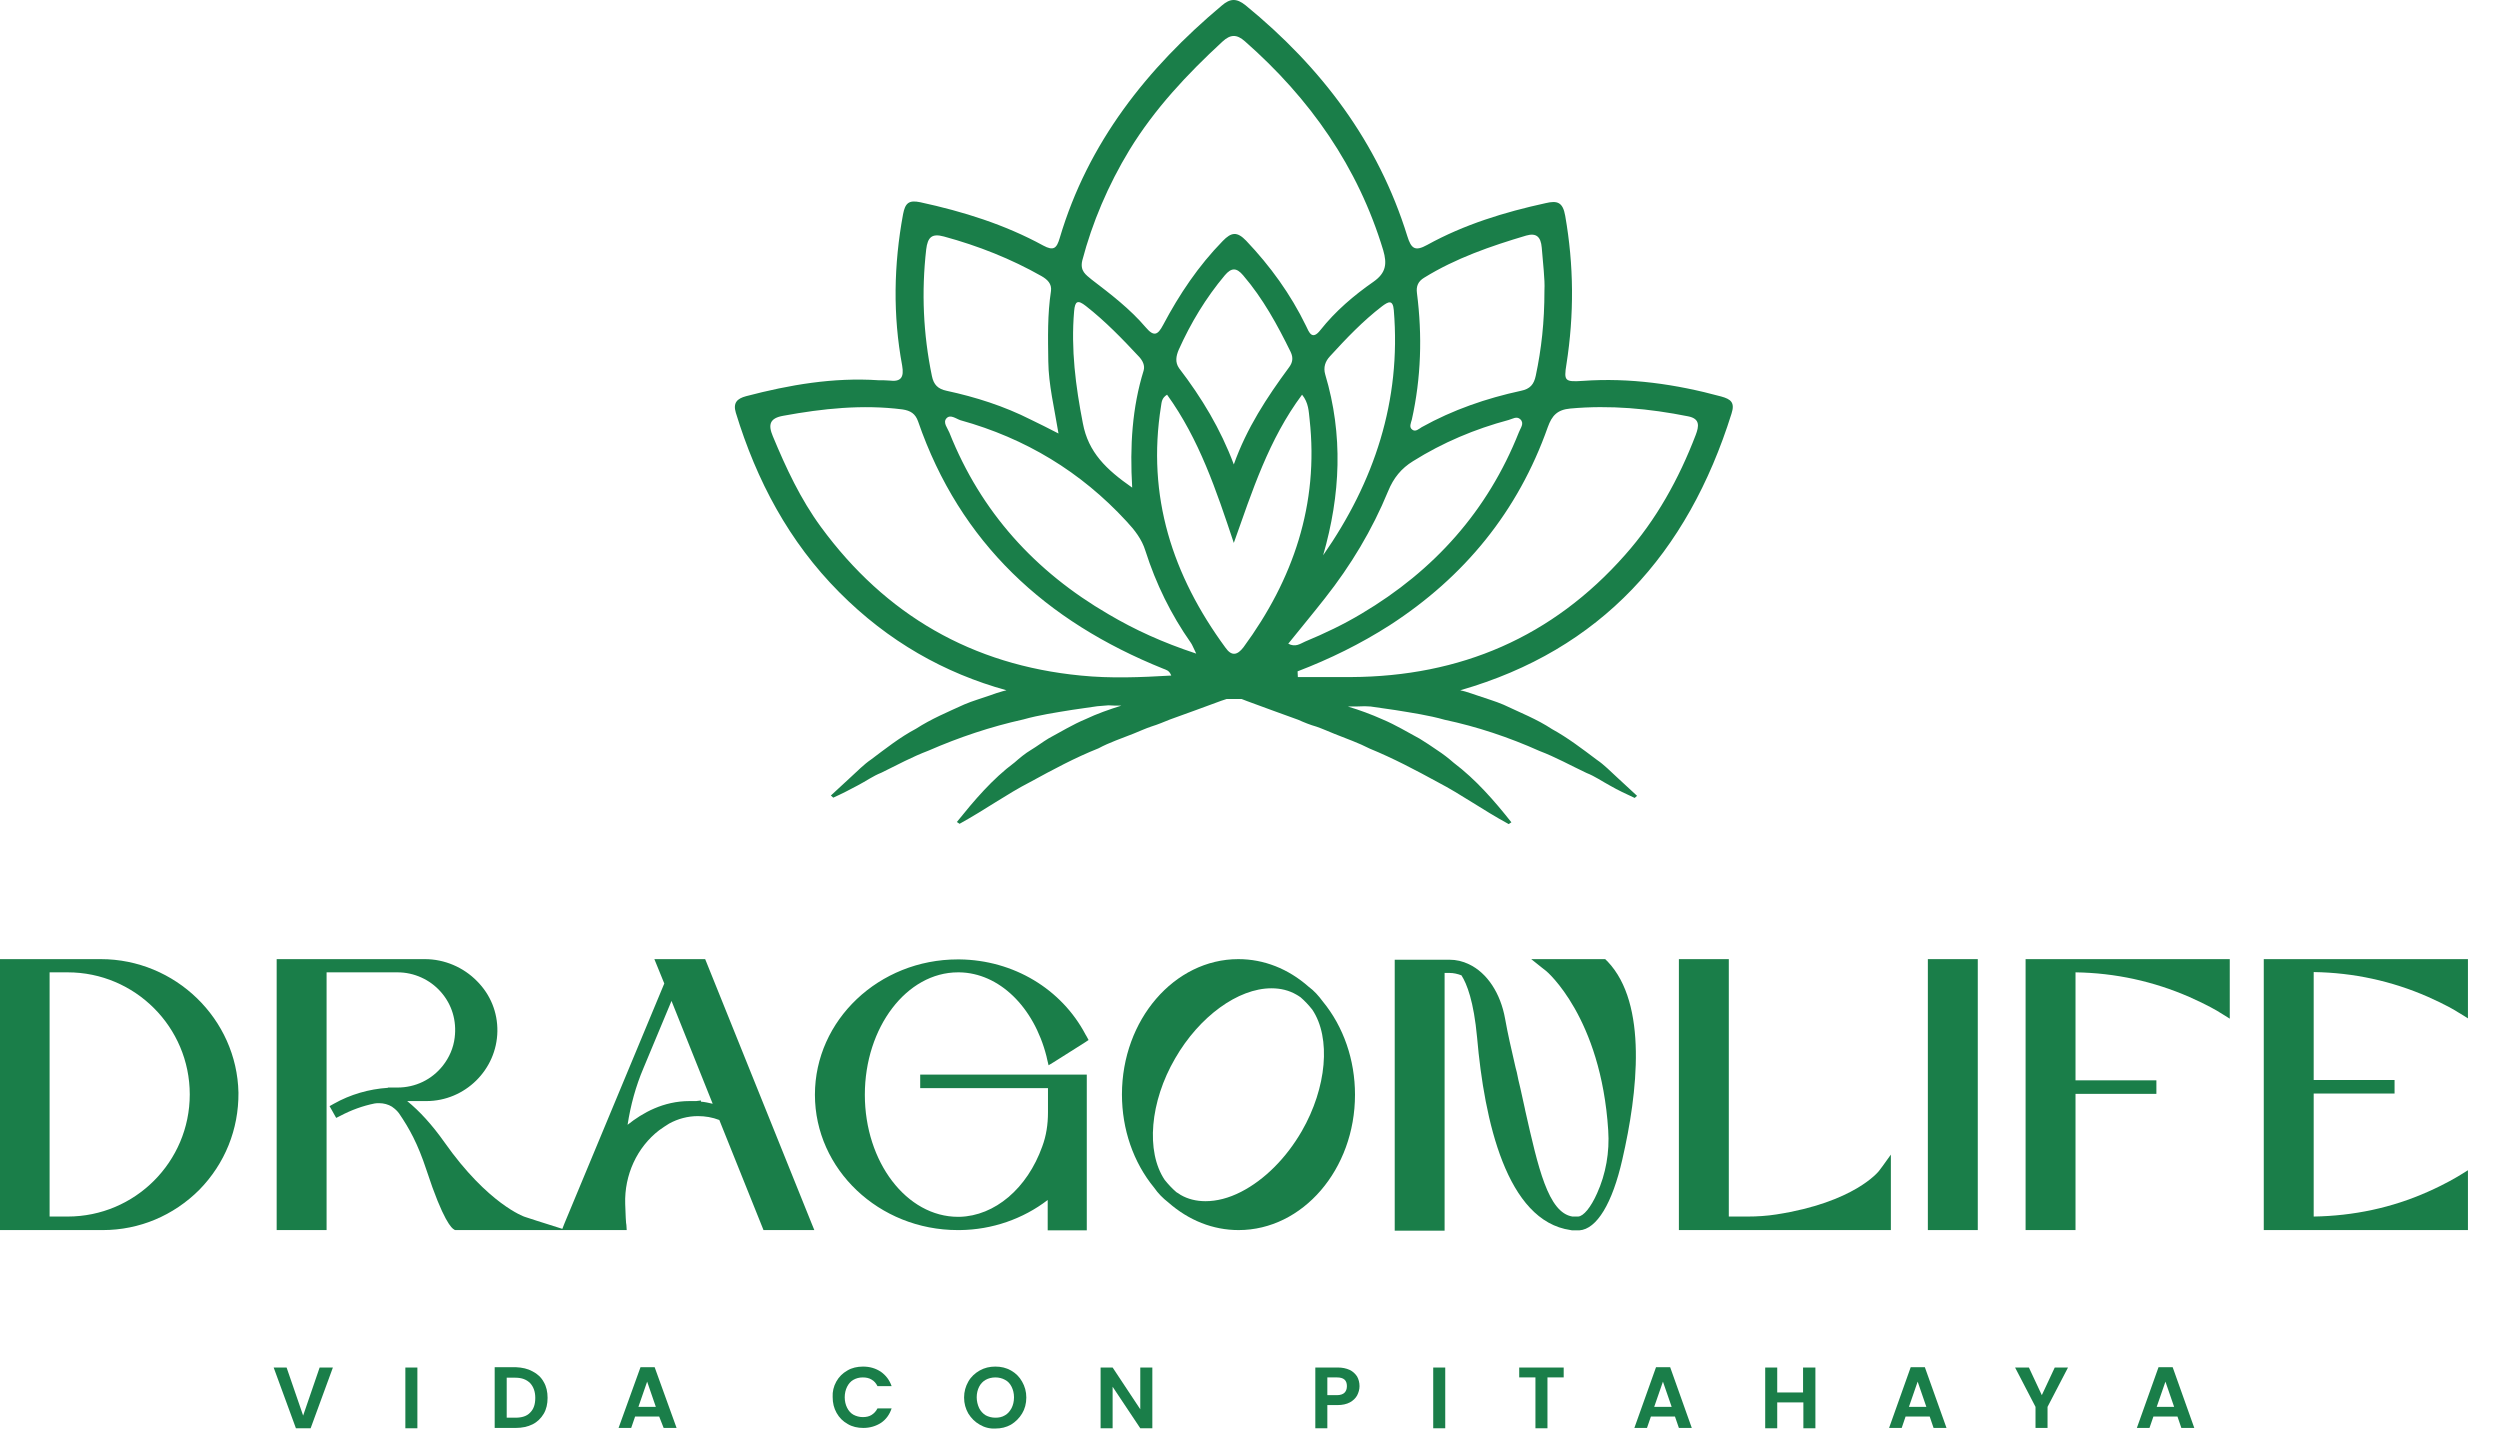 <svg width="63" height="36" viewBox="0 0 63 36" fill="none" xmlns="http://www.w3.org/2000/svg">
<path d="M43.634 10.424C43.725 10.143 43.619 10.06 43.376 9.992C42.232 9.681 41.072 9.514 39.89 9.598C39.436 9.628 39.405 9.605 39.474 9.181C39.67 7.93 39.663 6.688 39.443 5.437C39.383 5.089 39.239 5.051 38.951 5.119C37.912 5.346 36.897 5.657 35.965 6.172C35.662 6.339 35.563 6.271 35.465 5.953C34.73 3.581 33.297 1.694 31.388 0.133C31.16 -0.049 31.001 -0.042 30.789 0.14C28.902 1.724 27.417 3.596 26.705 5.998C26.629 6.256 26.553 6.331 26.288 6.187C25.318 5.657 24.272 5.331 23.189 5.096C22.901 5.036 22.81 5.119 22.757 5.399C22.522 6.672 22.499 7.946 22.734 9.211C22.787 9.514 22.703 9.628 22.408 9.59C22.317 9.582 22.226 9.582 22.135 9.582C20.998 9.507 19.9 9.696 18.801 9.984C18.574 10.045 18.468 10.151 18.543 10.401C19.066 12.113 19.884 13.652 21.15 14.925C22.385 16.168 23.802 16.963 25.363 17.395L25.272 17.418C25.159 17.448 25.053 17.486 24.947 17.524C24.734 17.6 24.515 17.66 24.302 17.751C23.886 17.941 23.469 18.115 23.082 18.365C22.681 18.577 22.317 18.865 21.953 19.138C21.764 19.267 21.605 19.434 21.438 19.585L20.938 20.047L20.998 20.101C21.218 20.002 21.423 19.896 21.62 19.79C21.825 19.684 21.999 19.555 22.211 19.472C22.613 19.274 22.991 19.07 23.393 18.918C24.174 18.577 24.969 18.312 25.788 18.13C26.189 18.017 26.606 17.956 27.023 17.888L27.652 17.797C27.743 17.789 27.834 17.782 27.932 17.774C28.038 17.782 28.145 17.782 28.258 17.782C27.948 17.88 27.644 17.986 27.356 18.123C27.03 18.259 26.735 18.441 26.424 18.608C26.273 18.699 26.136 18.805 25.985 18.896C25.833 18.987 25.697 19.1 25.568 19.214C25.007 19.631 24.552 20.169 24.113 20.714L24.181 20.76C24.84 20.396 25.371 20.01 25.962 19.706C26.53 19.396 27.091 19.093 27.682 18.858C27.963 18.706 28.266 18.608 28.569 18.486C28.72 18.426 28.864 18.358 29.023 18.305C29.175 18.259 29.334 18.191 29.486 18.13C29.903 17.979 30.327 17.827 30.774 17.66C30.82 17.645 30.865 17.63 30.91 17.615C31.039 17.615 31.168 17.615 31.289 17.615C31.335 17.63 31.38 17.653 31.426 17.668C31.873 17.835 32.297 17.986 32.714 18.138C32.865 18.206 33.017 18.267 33.176 18.312C33.328 18.365 33.479 18.433 33.631 18.494C33.934 18.615 34.237 18.721 34.517 18.865C35.109 19.108 35.669 19.403 36.238 19.714C36.821 20.017 37.352 20.404 38.019 20.767L38.087 20.722C37.655 20.176 37.193 19.646 36.632 19.221C36.503 19.108 36.367 19.002 36.215 18.903C36.071 18.805 35.927 18.706 35.776 18.615C35.465 18.448 35.169 18.267 34.843 18.13C34.555 18.001 34.267 17.895 33.964 17.804C34.108 17.804 34.252 17.804 34.396 17.797C34.442 17.797 34.487 17.804 34.54 17.804L35.169 17.895C35.586 17.964 36.003 18.024 36.404 18.138C37.223 18.312 38.019 18.577 38.799 18.926C39.201 19.078 39.58 19.29 39.981 19.479C40.193 19.562 40.375 19.691 40.572 19.797C40.769 19.911 40.981 20.01 41.194 20.108L41.254 20.055L40.754 19.593C40.587 19.441 40.428 19.274 40.239 19.146C39.875 18.873 39.511 18.593 39.11 18.373C38.731 18.123 38.306 17.956 37.89 17.759C37.678 17.668 37.458 17.607 37.246 17.532C37.132 17.494 37.026 17.456 36.92 17.425L36.798 17.395C40.337 16.38 42.527 13.955 43.634 10.424ZM35.578 10.575C35.813 9.522 35.844 8.453 35.707 7.385C35.684 7.21 35.738 7.089 35.889 6.998C36.685 6.506 37.564 6.203 38.458 5.937C38.716 5.862 38.829 5.968 38.852 6.24C38.882 6.642 38.935 7.036 38.92 7.317C38.92 8.12 38.844 8.794 38.701 9.469C38.655 9.688 38.557 9.802 38.329 9.848C37.458 10.037 36.617 10.325 35.828 10.764C35.753 10.81 35.669 10.893 35.586 10.825C35.503 10.764 35.556 10.658 35.578 10.575ZM35.609 11.621C36.359 11.151 37.17 10.81 38.019 10.583C38.109 10.56 38.223 10.477 38.314 10.568C38.42 10.674 38.314 10.787 38.276 10.893C37.488 12.879 36.139 14.379 34.313 15.463C33.858 15.736 33.381 15.963 32.888 16.168C32.767 16.221 32.646 16.319 32.464 16.221C32.775 15.834 33.085 15.463 33.388 15.076C34.04 14.25 34.578 13.356 34.98 12.379C35.116 12.045 35.313 11.803 35.609 11.621ZM30.88 16.319C29.546 14.5 28.895 12.507 29.258 10.234C29.274 10.136 29.274 10.03 29.41 9.946C30.221 11.068 30.653 12.364 31.092 13.682C31.555 12.379 31.971 11.075 32.812 9.946C32.979 10.151 32.979 10.37 33.002 10.568C33.237 12.704 32.593 14.599 31.335 16.312C31.183 16.509 31.039 16.547 30.88 16.319ZM29.706 8.809C30.009 8.135 30.388 7.506 30.865 6.938C31.032 6.741 31.16 6.741 31.327 6.938C31.827 7.521 32.191 8.188 32.525 8.87C32.593 9.014 32.578 9.135 32.479 9.264C31.926 10.014 31.418 10.787 31.092 11.704C30.759 10.81 30.282 10.022 29.713 9.279C29.607 9.128 29.637 8.969 29.706 8.809ZM35.124 7.817C35.313 10.105 34.631 12.144 33.343 13.993C33.782 12.47 33.851 10.961 33.396 9.438C33.343 9.257 33.396 9.105 33.517 8.976C33.926 8.529 34.343 8.09 34.828 7.718C34.98 7.605 35.101 7.536 35.124 7.817ZM27.273 6.566C27.523 5.612 27.925 4.664 28.463 3.778C29.099 2.739 29.918 1.868 30.804 1.05C31.009 0.86 31.168 0.86 31.373 1.042C33.01 2.482 34.222 4.202 34.858 6.309C34.957 6.65 34.927 6.877 34.616 7.097C34.116 7.445 33.654 7.839 33.275 8.317C33.063 8.59 32.987 8.37 32.911 8.211C32.525 7.415 32.009 6.703 31.403 6.066C31.176 5.831 31.032 5.846 30.812 6.074C30.198 6.703 29.721 7.415 29.311 8.188C29.175 8.446 29.077 8.491 28.872 8.249C28.478 7.786 27.993 7.415 27.508 7.044C27.364 6.923 27.212 6.832 27.273 6.566ZM27.068 7.839C27.091 7.582 27.159 7.551 27.364 7.711C27.857 8.097 28.281 8.537 28.705 8.991C28.796 9.09 28.857 9.211 28.819 9.34C28.531 10.272 28.47 11.234 28.531 12.288C27.879 11.833 27.425 11.401 27.288 10.666C27.106 9.734 26.985 8.802 27.068 7.839ZM28.387 13.136C28.592 13.356 28.773 13.584 28.864 13.879C29.13 14.713 29.509 15.486 30.009 16.198C30.047 16.251 30.062 16.304 30.145 16.471C29.296 16.19 28.599 15.872 27.932 15.478C26.083 14.402 24.719 12.902 23.924 10.901C23.878 10.787 23.757 10.651 23.848 10.545C23.946 10.431 24.09 10.552 24.204 10.59C25.841 11.045 27.235 11.886 28.387 13.136ZM23.34 6.286C23.378 5.975 23.484 5.877 23.787 5.96C24.651 6.195 25.477 6.521 26.25 6.96C26.394 7.044 26.508 7.15 26.485 7.332C26.394 7.923 26.409 8.514 26.417 9.105C26.424 9.696 26.568 10.272 26.674 10.924C26.409 10.787 26.197 10.681 25.977 10.575C25.303 10.234 24.59 10.007 23.855 9.848C23.636 9.802 23.529 9.696 23.484 9.476C23.264 8.415 23.219 7.354 23.34 6.286ZM20.688 13.28C20.172 12.576 19.809 11.795 19.475 10.992C19.354 10.704 19.392 10.537 19.741 10.477C20.733 10.295 21.734 10.189 22.741 10.317C22.946 10.348 23.067 10.424 23.136 10.62C24.196 13.69 26.356 15.66 29.311 16.85C29.38 16.88 29.463 16.887 29.516 17.024C28.743 17.069 27.985 17.1 27.235 17.024C24.5 16.759 22.317 15.501 20.688 13.28ZM34.048 17.062C33.601 17.062 33.154 17.062 32.706 17.062C32.706 17.016 32.699 16.963 32.699 16.918C33.51 16.607 34.283 16.228 35.018 15.758C36.905 14.538 38.254 12.886 39.004 10.764C39.11 10.469 39.246 10.325 39.572 10.295C40.572 10.204 41.557 10.295 42.543 10.492C42.846 10.552 42.815 10.742 42.732 10.961C42.308 12.068 41.739 13.098 40.951 13.985C39.117 16.061 36.798 17.047 34.048 17.062Z" fill="#1A7E49"/>
<path d="M2.539 24.17H0.121H0V24.291V30.876V30.998H0.121H2.592C3.509 30.998 4.372 30.634 5.024 29.982C5.668 29.323 6.017 28.459 6.009 27.535C5.971 25.678 4.418 24.17 2.539 24.17ZM1.25 24.503H1.705C3.402 24.503 4.782 25.883 4.782 27.58C4.782 29.277 3.402 30.657 1.705 30.657H1.25V24.503Z" fill="#1A7E49"/>
<path d="M17.801 24.246L17.77 24.17H17.687H16.664H16.49L16.558 24.337L16.74 24.784L14.224 30.831L14.171 30.967L13.527 30.763L13.223 30.664C13.216 30.664 12.299 30.346 11.2 28.785C10.889 28.345 10.571 27.997 10.261 27.747H10.746C11.716 27.747 12.519 26.959 12.534 25.989C12.541 25.511 12.36 25.064 12.019 24.723C11.678 24.375 11.2 24.17 10.708 24.17H7.093H6.972V24.291V30.876V30.998H7.093H8.108H8.23V30.876V24.503H10.018C10.435 24.503 10.836 24.685 11.109 24.996C11.39 25.314 11.511 25.723 11.458 26.148C11.428 26.405 11.322 26.648 11.162 26.852C10.882 27.209 10.465 27.406 10.018 27.406H9.904H9.776V27.413C9.298 27.444 8.828 27.58 8.412 27.815L8.305 27.875L8.366 27.982L8.412 28.065L8.472 28.171L8.578 28.118C8.851 27.974 9.139 27.868 9.442 27.807C9.48 27.8 9.518 27.8 9.556 27.8C9.669 27.8 9.783 27.83 9.882 27.891L9.889 27.898C9.957 27.944 10.011 27.997 10.056 28.057C10.314 28.436 10.526 28.815 10.746 29.482C11.17 30.778 11.39 30.96 11.443 30.983L11.45 30.99L11.473 30.998H11.496H13.489H14.156H14.262H14.338H15.664H15.793L15.785 30.869L15.777 30.816C15.777 30.816 15.762 30.634 15.755 30.338C15.732 29.611 16.05 28.914 16.611 28.482C16.694 28.421 16.778 28.368 16.861 28.315C17.081 28.194 17.331 28.126 17.588 28.126C17.77 28.126 17.952 28.156 18.127 28.224L19.21 30.922L19.24 30.998H19.324H20.347H20.521L20.453 30.831L17.801 24.246ZM16.217 26.913L16.922 25.223L17.96 27.815C17.861 27.792 17.763 27.769 17.664 27.762V27.732L17.543 27.747C17.535 27.747 17.528 27.747 17.513 27.747H17.505C17.46 27.747 17.422 27.747 17.376 27.747C16.717 27.747 16.194 28.042 15.815 28.345C15.891 27.853 16.02 27.375 16.217 26.913Z" fill="#1A7E49"/>
<path d="M24.143 24.503H24.174C25.174 24.518 26.053 25.367 26.371 26.618L26.386 26.686L26.424 26.845L26.561 26.762L27.341 26.269L27.432 26.208L27.379 26.11L27.356 26.072C26.75 24.92 25.538 24.193 24.181 24.177H24.174C24.166 24.177 24.151 24.177 24.136 24.177C22.15 24.177 20.536 25.708 20.536 27.587C20.536 29.467 22.15 30.998 24.136 30.998C24.159 30.998 24.174 30.998 24.189 30.998C25 30.99 25.78 30.717 26.402 30.24V30.884V31.005H26.523H27.265H27.387V30.884V27.201V27.08H27.265H23.31H23.189V27.201V27.3V27.421H23.31H26.409V28.035C26.409 28.338 26.364 28.626 26.265 28.891C25.886 29.952 25.068 30.641 24.181 30.664C24.166 30.664 24.151 30.664 24.143 30.664C22.848 30.664 21.794 29.285 21.794 27.587C21.794 25.89 22.848 24.503 24.143 24.503Z" fill="#1A7E49"/>
<path d="M32.979 24.867C32.464 24.412 31.85 24.17 31.206 24.17C29.592 24.17 28.273 25.701 28.273 27.58C28.273 28.459 28.561 29.293 29.084 29.929C29.183 30.073 29.304 30.194 29.44 30.3C29.956 30.755 30.569 30.998 31.213 30.998C32.828 30.998 34.146 29.467 34.146 27.587C34.146 26.709 33.858 25.875 33.335 25.238C33.229 25.094 33.115 24.966 32.979 24.867ZM32.805 28.505C32.411 29.186 31.865 29.732 31.274 30.035C30.963 30.194 30.66 30.27 30.38 30.27C30.145 30.27 29.933 30.217 29.751 30.111C29.721 30.088 29.683 30.066 29.645 30.043C29.539 29.952 29.44 29.846 29.349 29.732C28.872 29.02 28.978 27.762 29.614 26.671C30.221 25.617 31.198 24.905 32.039 24.905C32.274 24.905 32.486 24.958 32.668 25.064C32.699 25.079 32.729 25.102 32.775 25.132C32.881 25.223 32.979 25.329 33.07 25.443C33.547 26.155 33.434 27.413 32.805 28.505Z" fill="#1A7E49"/>
<path d="M40.489 24.208L40.451 24.17H40.398H38.92H38.587L38.852 24.382L38.958 24.465C38.973 24.473 40.345 25.632 40.527 28.482C40.565 29.035 40.466 29.588 40.246 30.073C40.087 30.429 39.905 30.649 39.769 30.657C39.746 30.657 39.731 30.657 39.716 30.657C39.701 30.657 39.686 30.657 39.67 30.657H39.663H39.648H39.64H39.633H39.625C39.011 30.558 38.761 29.421 38.435 27.982L38.428 27.944C38.39 27.777 38.352 27.603 38.314 27.428C38.276 27.277 38.246 27.14 38.223 27.019L38.193 26.905C38.072 26.375 38.003 26.087 37.928 25.67C37.814 25.034 37.48 24.518 37.018 24.299C36.859 24.223 36.7 24.185 36.526 24.185H35.268H35.147V24.306V30.892V31.013H35.268H36.283H36.404V30.892V24.518H36.526C36.632 24.518 36.73 24.541 36.829 24.579C36.965 24.791 37.139 25.231 37.223 26.148C37.405 28.239 37.965 30.77 39.58 30.998L39.617 31.005H39.648H39.655C39.678 31.005 39.701 31.005 39.724 31.005C39.746 31.005 39.777 31.005 39.799 31.005C40.239 30.975 40.633 30.323 40.883 29.217C41.27 27.535 41.527 25.299 40.512 24.23L40.489 24.208Z" fill="#1A7E49"/>
<path d="M47.347 29.512C47.339 29.52 46.733 30.3 44.763 30.604C44.528 30.641 44.278 30.657 44.035 30.657H43.566V24.284V24.17H43.444H42.429H42.308V24.291V30.876V30.998H42.429H47.529H47.65V30.876V29.459V29.096L47.438 29.391L47.347 29.512Z" fill="#1A7E49"/>
<path d="M48.703 24.17H48.582V24.291V30.876V30.998H48.703H49.719H49.84V30.876V24.291V24.17H49.719H48.703Z" fill="#1A7E49"/>
<path d="M51.166 24.17H51.045V24.291V30.876V30.998H51.166H52.182H52.303V30.876V27.565H54.22H54.341V27.444V27.345V27.224H54.22H52.303V24.503C53.311 24.518 54.273 24.731 55.175 25.125C55.622 25.322 55.902 25.488 55.933 25.511L56.008 25.557L56.19 25.67V25.458V24.284V24.17H56.069H51.166Z" fill="#1A7E49"/>
<path d="M62.071 24.17H57.168H57.047V24.291V30.876V30.998H57.168H62.071H62.192V30.876V29.702V29.49L62.01 29.603L61.934 29.649C61.919 29.656 61.639 29.831 61.177 30.035C60.275 30.437 59.305 30.641 58.305 30.657V27.557H60.222H60.343V27.436V27.337V27.216H60.222H58.305V24.496C59.313 24.511 60.275 24.723 61.177 25.117C61.624 25.314 61.904 25.481 61.934 25.504L62.01 25.549L62.192 25.663V25.451V24.276V24.17H62.071Z" fill="#1A7E49"/>
<path d="M8.389 34.461L7.828 35.992H7.457L6.896 34.461H7.222L7.639 35.673L8.055 34.461H8.389Z" fill="#1A7E49"/>
<path d="M10.518 34.461V35.992H10.215V34.461H10.518Z" fill="#1A7E49"/>
<path d="M13.421 34.559C13.542 34.62 13.64 34.711 13.701 34.825C13.769 34.938 13.799 35.075 13.799 35.226C13.799 35.378 13.769 35.514 13.701 35.628C13.633 35.741 13.542 35.832 13.421 35.893C13.299 35.954 13.155 35.984 12.996 35.984H12.466V34.453H12.996C13.163 34.461 13.299 34.491 13.421 34.559ZM13.36 35.597C13.451 35.507 13.489 35.385 13.489 35.226C13.489 35.067 13.443 34.946 13.36 34.855C13.269 34.764 13.148 34.718 12.989 34.718H12.769V35.726H12.989C13.148 35.726 13.277 35.688 13.36 35.597Z" fill="#1A7E49"/>
<path d="M16.611 35.696H16.005L15.906 35.984H15.588L16.141 34.453H16.497L17.05 35.984H16.724L16.611 35.696ZM16.527 35.453L16.308 34.817L16.088 35.453H16.527Z" fill="#1A7E49"/>
<path d="M21.074 34.817C21.142 34.696 21.233 34.605 21.355 34.536C21.468 34.468 21.605 34.438 21.749 34.438C21.923 34.438 22.067 34.483 22.196 34.567C22.325 34.658 22.416 34.779 22.469 34.931H22.113C22.075 34.855 22.029 34.802 21.961 34.764C21.9 34.726 21.825 34.711 21.741 34.711C21.65 34.711 21.575 34.733 21.506 34.771C21.438 34.809 21.385 34.87 21.347 34.946C21.309 35.022 21.287 35.112 21.287 35.211C21.287 35.309 21.309 35.4 21.347 35.476C21.385 35.552 21.438 35.613 21.506 35.651C21.575 35.688 21.658 35.711 21.741 35.711C21.825 35.711 21.9 35.696 21.961 35.658C22.022 35.62 22.075 35.567 22.113 35.491H22.469C22.416 35.651 22.325 35.772 22.203 35.855C22.075 35.938 21.923 35.984 21.756 35.984C21.612 35.984 21.476 35.954 21.362 35.885C21.241 35.817 21.15 35.726 21.082 35.605C21.014 35.484 20.983 35.355 20.983 35.203C20.976 35.075 21.006 34.938 21.074 34.817Z" fill="#1A7E49"/>
<path d="M24.689 35.901C24.568 35.832 24.477 35.741 24.401 35.62C24.333 35.499 24.295 35.37 24.295 35.218C24.295 35.067 24.333 34.938 24.401 34.817C24.469 34.696 24.568 34.605 24.689 34.536C24.81 34.468 24.939 34.438 25.083 34.438C25.227 34.438 25.356 34.468 25.477 34.536C25.598 34.605 25.689 34.696 25.757 34.817C25.826 34.938 25.863 35.067 25.863 35.218C25.863 35.37 25.826 35.507 25.757 35.62C25.689 35.734 25.591 35.832 25.477 35.901C25.356 35.969 25.227 35.999 25.083 35.999C24.939 36.007 24.802 35.969 24.689 35.901ZM25.325 35.666C25.394 35.628 25.447 35.567 25.492 35.484C25.53 35.408 25.553 35.317 25.553 35.211C25.553 35.112 25.53 35.022 25.492 34.946C25.454 34.87 25.401 34.809 25.325 34.771C25.257 34.733 25.174 34.711 25.083 34.711C24.992 34.711 24.909 34.733 24.84 34.771C24.772 34.809 24.712 34.87 24.674 34.946C24.636 35.022 24.613 35.112 24.613 35.211C24.613 35.309 24.636 35.4 24.674 35.484C24.712 35.559 24.765 35.62 24.84 35.666C24.909 35.703 24.992 35.726 25.083 35.726C25.174 35.726 25.25 35.711 25.325 35.666Z" fill="#1A7E49"/>
<path d="M29.039 35.992H28.735L28.038 34.946V35.992H27.735V34.461H28.038L28.735 35.514V34.461H29.039V35.992Z" fill="#1A7E49"/>
<path d="M34.199 35.166C34.161 35.234 34.101 35.294 34.017 35.34C33.934 35.385 33.828 35.408 33.707 35.408H33.449V35.992H33.146V34.461H33.707C33.828 34.461 33.926 34.483 34.01 34.521C34.093 34.559 34.154 34.62 34.199 34.688C34.237 34.756 34.26 34.84 34.26 34.931C34.26 35.014 34.237 35.09 34.199 35.166ZM33.881 35.097C33.919 35.059 33.942 35.006 33.942 34.931C33.942 34.779 33.858 34.711 33.691 34.711H33.449V35.158H33.691C33.775 35.158 33.843 35.135 33.881 35.097Z" fill="#1A7E49"/>
<path d="M36.42 34.461V35.992H36.117V34.461H36.42Z" fill="#1A7E49"/>
<path d="M39.405 34.461V34.711H38.996V35.992H38.693V34.711H38.284V34.461H39.405Z" fill="#1A7E49"/>
<path d="M42.209 35.696H41.603L41.504 35.984H41.186L41.732 34.453H42.088L42.633 35.984H42.308L42.209 35.696ZM42.126 35.453L41.906 34.817L41.686 35.453H42.126Z" fill="#1A7E49"/>
<path d="M45.748 34.461V35.992H45.445V35.34H44.786V35.992H44.483V34.461H44.786V35.09H45.437V34.461H45.748Z" fill="#1A7E49"/>
<path d="M48.628 35.696H48.021L47.923 35.984H47.605L48.15 34.453H48.506L49.052 35.984H48.726L48.628 35.696ZM48.544 35.453L48.325 34.817L48.105 35.453H48.544Z" fill="#1A7E49"/>
<path d="M52.114 34.461L51.598 35.453V35.984H51.295V35.453L50.78 34.461H51.128L51.454 35.158L51.78 34.461H52.114Z" fill="#1A7E49"/>
<path d="M54.872 35.696H54.266L54.167 35.984H53.849L54.395 34.453H54.751L55.296 35.984H54.97L54.872 35.696ZM54.788 35.453L54.569 34.817L54.349 35.453H54.788Z" fill="#1A7E49"/>
</svg>
